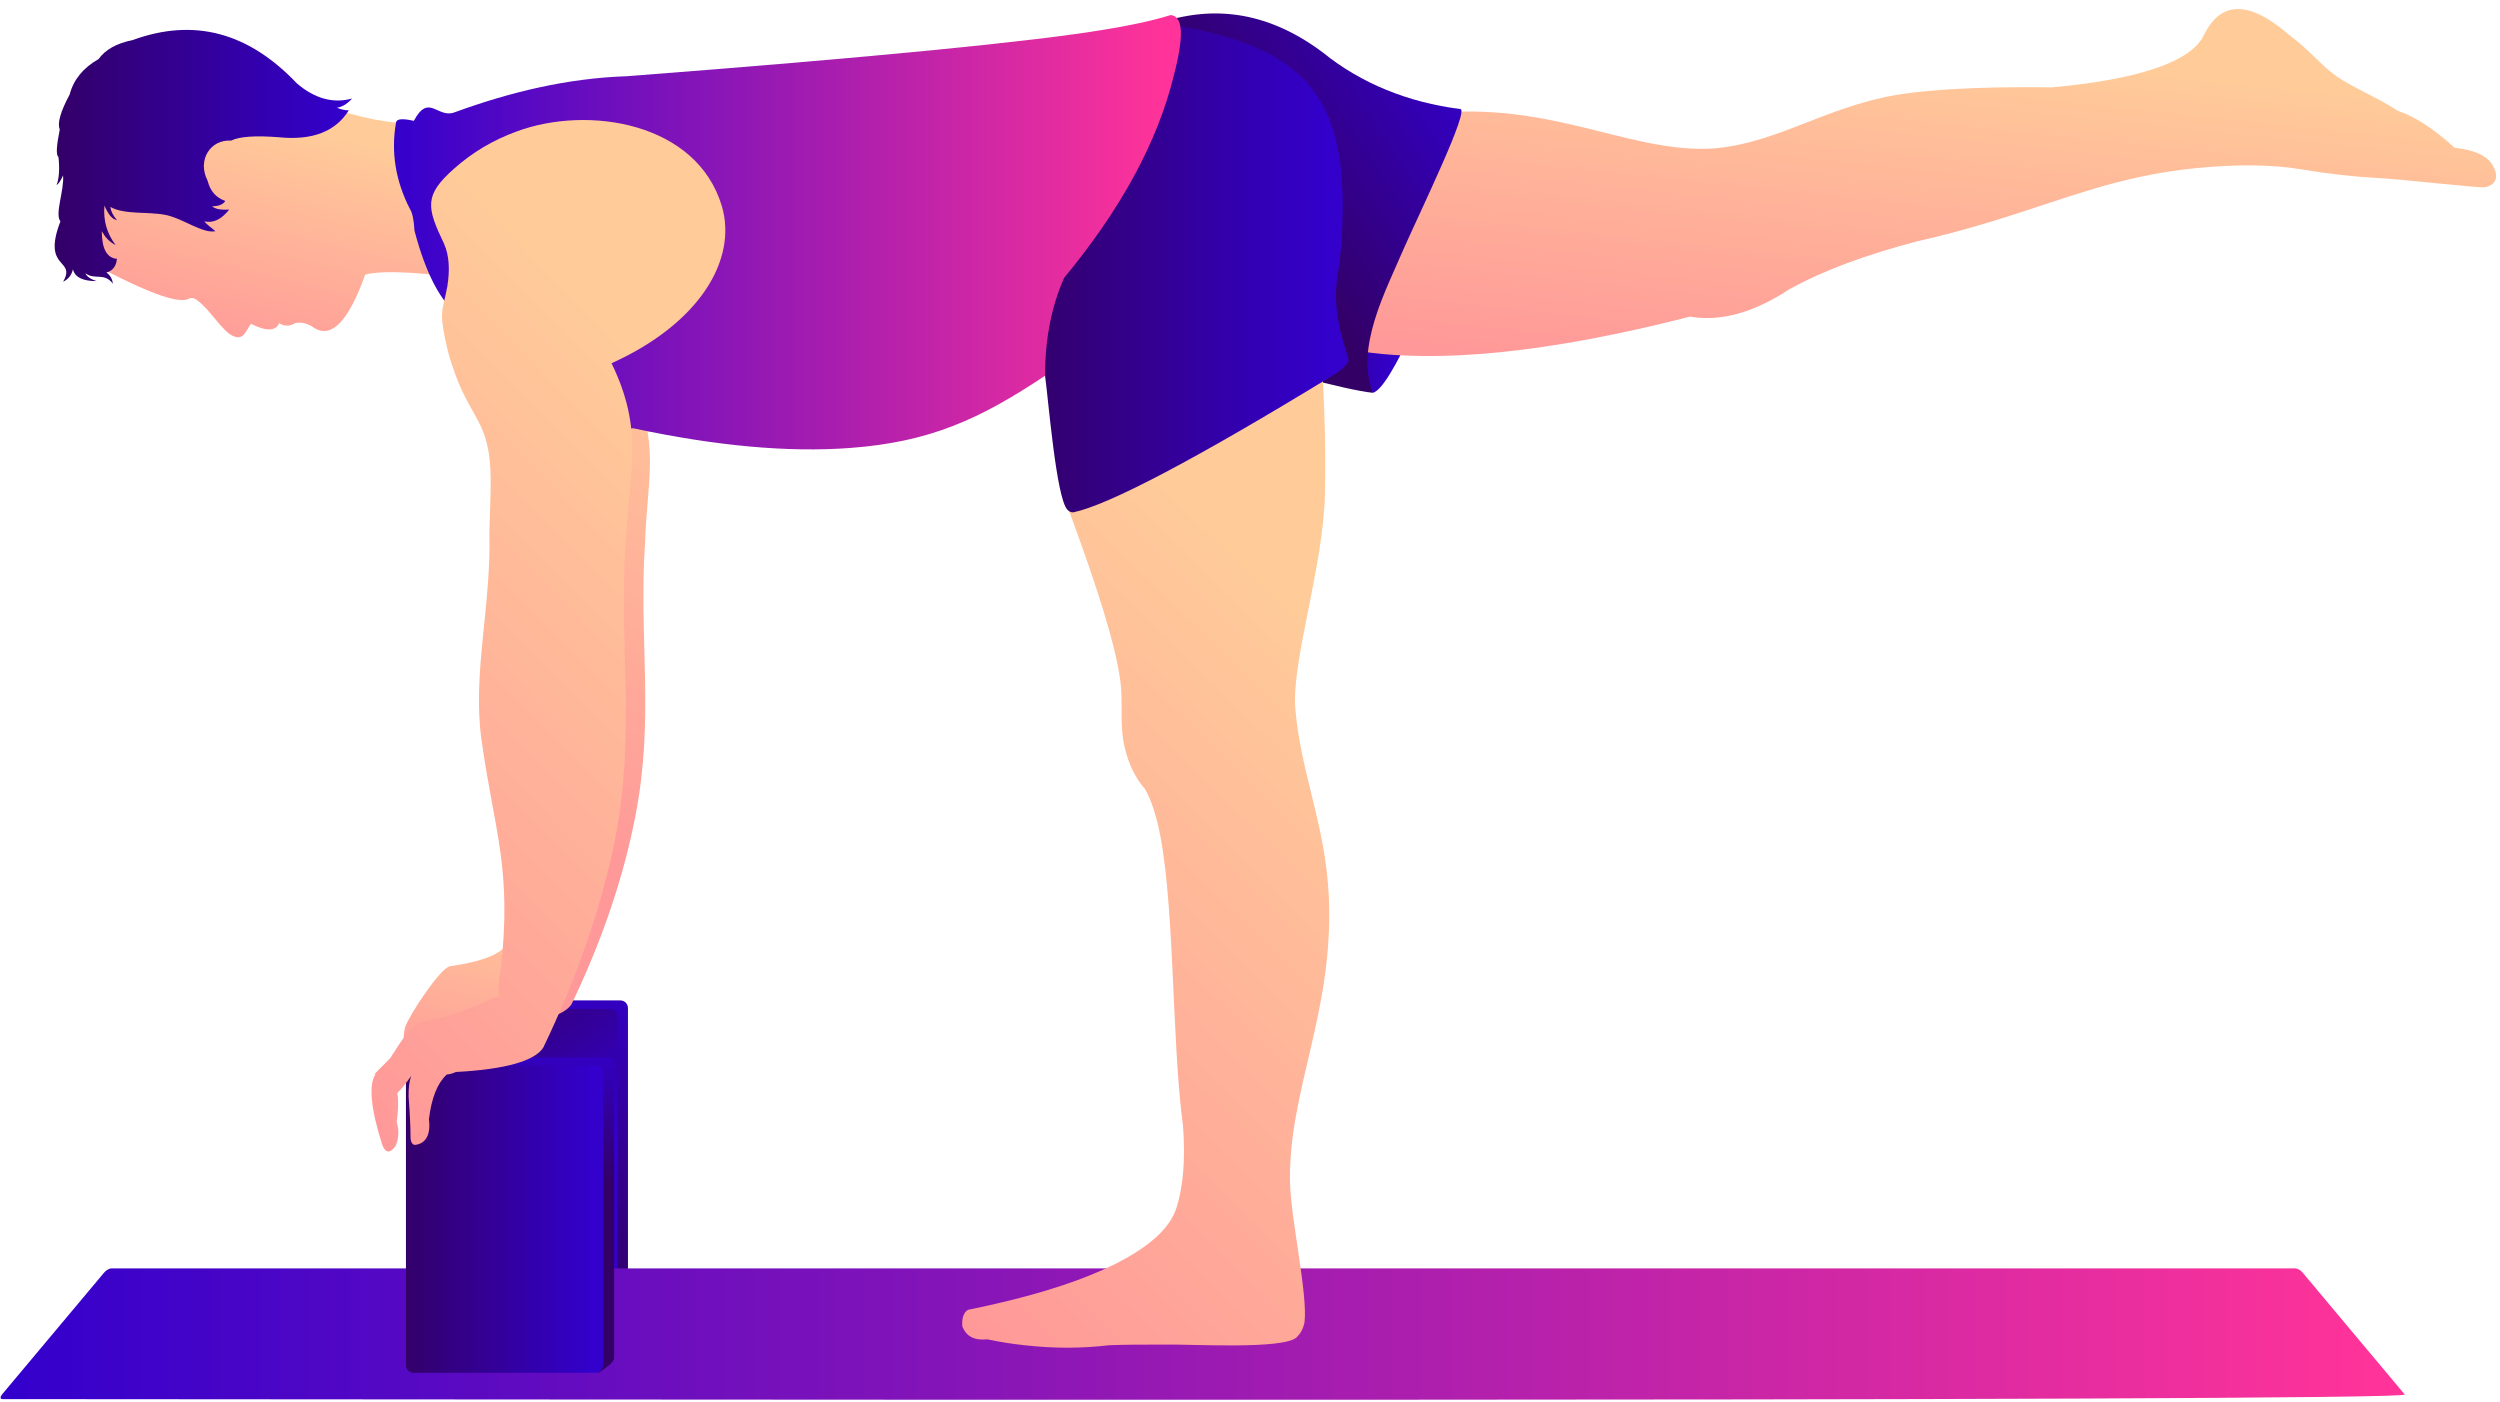 <?xml version="1.0" encoding="UTF-8"?><svg xmlns="http://www.w3.org/2000/svg" xmlns:xlink="http://www.w3.org/1999/xlink" height="213.5" preserveAspectRatio="xMidYMid meet" version="1.0" viewBox="-0.1 -1.2 380.6 213.5" width="380.6" zoomAndPan="magnify"><g><linearGradient gradientTransform="matrix(.028 0 0 -.028 -57.123 -133.405)" gradientUnits="userSpaceOnUse" id="a" x1="5078.822" x2="4692.541" xlink:actuate="onLoad" xlink:show="other" xlink:type="simple" xmlns:xlink="http://www.w3.org/1999/xlink" y1="-11943.917" y2="-10067.745"><stop offset="0" stop-color="#306"/><stop offset="1" stop-color="#30c"/></linearGradient><path clip-rule="evenodd" d="M66.7,151.1h27.6c0.7,0,1.2,0.5,1.2,1.2v44.4 c0,0.9-2.4,2.3-2.1,2.2c-0.3-0.4-0.8-0.6-0.9-1H66.7c-0.7,0-1.2-0.5-1.2-1.2v-44.4C65.5,151.7,66.1,151.1,66.7,151.1L66.7,151.1z" fill="url(#a)" fill-rule="evenodd"/><linearGradient gradientTransform="matrix(.028 0 0 -.028 -57.123 -133.405)" gradientUnits="userSpaceOnUse" id="b" x1="4310.42" x2="5002.7" xlink:actuate="onLoad" xlink:show="other" xlink:type="simple" xmlns:xlink="http://www.w3.org/1999/xlink" y1="-10294.915" y2="-11166.013"><stop offset="0" stop-color="#306"/><stop offset="1" stop-color="#30c"/></linearGradient><path clip-rule="evenodd" d="M65.1,152.4h27.6c0.7,0,1.2,0.5,1.2,1.2V198 c0,0.7-0.5,1.2-1.2,1.2H65.1c-0.7,0-1.2-0.5-1.2-1.2v-44.4C63.9,152.9,64.4,152.4,65.1,152.4z" fill="url(#b)" fill-rule="evenodd"/><linearGradient gradientTransform="matrix(.028 0 0 -.028 -57.123 -133.405)" gradientUnits="userSpaceOnUse" id="c" x1="5664.102" x2="4354.252" xlink:actuate="onLoad" xlink:show="other" xlink:type="simple" xmlns:xlink="http://www.w3.org/1999/xlink" y1="-6316.209" y2="-8844.8"><stop offset="0" stop-color="#fc9"/><stop offset="1" stop-color="#f99"/></linearGradient><path clip-rule="evenodd" d="M96,57c11.9-5.5,17.2-14.2,15-21.7 c-3.4-11.5-18.2-13.8-27.9-10.3c-3.2,1.2-6.1,2.9-8.6,5.1c-4,3.6-3.8,5.3-1.3,10.4c0.7,1.6,0.8,3.6,0.4,5.9c-0.6,3.4-1,3.3-0.3,7 c0.2,1.3,0.6,2.6,1,3.8c2.5,7.7,5.3,7.5,5.3,16c0,2-0.1,4.4-0.2,7.2c0.3,10-2.3,19.4-1.1,28.4c1.8,13,4.2,17.6,2.6,32.1 c-0.3,1.5-0.4,2.6-0.1,3.4c-0.5-0.1-1.8,0.7-2.8,1.1c-2.6,1.1-2.9,1.2-4.7,1.7c-1.9,0.6-2.7,0.5-3.4,0.9c-1.3,0.5-2,1.6-4,4.9 c-1.8,1.8-2.5,2.5-2,2.2c-1,1.4-0.7,4.7,0.9,9.8c0.4,1.1,1,1.2,1.8,0.2c0.5-1,0.5-2.1,0.2-3.3c0.2-1.4,0.2-2.7,0.1-3.9 c0.6-0.7,1.2-1.4,1.9-2.3c-0.3,0.7-0.4,1.6-0.3,2.8c0.2,2.5,0.3,4.4,0.3,5.6c0,0.8,0.2,1.1,0.6,1.1c1.5-0.1,2.1-1.3,1.9-3.6 c0.4-3,1.2-5,2.4-6.1c0.5-0.1,0.9-0.2,1.2-0.4c6.8-0.4,10.8-1.5,12-3.3c4.7-9.8,7.9-19.3,9.7-28.5c3-15.2,0.5-27.2,1.5-41.7 C98.4,71.8,100.5,66.3,96,57L96,57z" fill="url(#c)" fill-rule="evenodd"/><linearGradient gradientTransform="matrix(.028 0 0 -.028 -57.123 -133.405)" gradientUnits="userSpaceOnUse" id="d" x1="2074.66" x2="14929" xlink:actuate="onLoad" xlink:show="other" xlink:type="simple" xmlns:xlink="http://www.w3.org/1999/xlink" y1="-11828.031" y2="-11828.031"><stop offset="0" stop-color="#30c"/><stop offset="1" stop-color="#f39"/></linearGradient><path clip-rule="evenodd" d="M16.9,191.9h151.5h29.4h151.5c0.4,0,0.9,0.3,1.2,0.7 l15.5,18.5c1,1.2-308.9,0.7-365.7,0.7c-0.4,0-0.4-0.3-0.1-0.7l15.5-18.5C16,192.2,16.5,191.9,16.9,191.9L16.9,191.9z" fill="url(#d)" fill-rule="evenodd"/><linearGradient gradientTransform="matrix(.028 0 0 -.028 -57.123 -133.405)" gradientUnits="userSpaceOnUse" id="e" x1="8958.157" x2="9613.718" xlink:actuate="onLoad" xlink:show="other" xlink:type="simple" xmlns:xlink="http://www.w3.org/1999/xlink" y1="-6578.235" y2="-6587.286"><stop offset="0" stop-color="#306"/><stop offset="1" stop-color="#30c"/></linearGradient><path clip-rule="evenodd" d="M206.7,47.8c-1,5-0.3,8.6,2.2,10.8 c1.3-0.3,3.5-3.9,6.6-10.7C209.6,47.8,206.7,47.8,206.7,47.8L206.7,47.8z" fill="url(#e)" fill-rule="evenodd"/><linearGradient gradientTransform="matrix(.028 0 0 -.028 -57.123 -133.405)" gradientUnits="userSpaceOnUse" id="f" x1="12478.302" x2="12274.692" xlink:actuate="onLoad" xlink:show="other" xlink:type="simple" xmlns:xlink="http://www.w3.org/1999/xlink" y1="-4944.674" y2="-6862.334"><stop offset="0" stop-color="#fc9"/><stop offset="1" stop-color="#f99"/></linearGradient><path clip-rule="evenodd" d="M213,16.8c-4.3,23.6-6.5,35.4-6.5,35.4 c12.3,2,29.2,0.3,50.7-5.2c4.6,0.8,9.7-0.6,15-4.1c5.2-2.9,11.7-5.3,19.7-7.4c3.2-0.7,7-1.7,11.6-3.1c11.1-3.4,18.8-6.8,30.7-8 c6-0.6,11.4-0.6,16.2,0.2c4.1,0.7,7.9,1.1,11.4,1.3c3,0.1,15.9,1.6,16.5,1.4c2.2-0.6,1.7-2.3,1.1-3.3c-0.8-1.5-2.9-2.4-5.8-2.7 c-3.2-2.9-6.1-4.8-8.6-5.6c-3.4-2.2-6.8-3.5-9.4-5.3c-2.3-1.6-3.9-3.8-7.1-6.2c-6.2-5.4-10.6-5.4-13.2,0.2c-2.2,3.9-9.9,6.5-23,7.7 c-8.3-0.1-15.3,0.1-21.2,0.8c-12.4,1.4-19.8,7.6-30.3,8.5C247.1,22.3,234.2,12.7,213,16.8L213,16.8z" fill="url(#f)" fill-rule="evenodd"/><linearGradient gradientTransform="matrix(.028 0 0 -.028 -57.123 -133.405)" gradientUnits="userSpaceOnUse" id="g" x1="8829.804" x2="9970.224" xlink:actuate="onLoad" xlink:show="other" xlink:type="simple" xmlns:xlink="http://www.w3.org/1999/xlink" y1="-5760.655" y2="-5017.546"><stop offset="0" stop-color="#306"/><stop offset="1" stop-color="#30c"/></linearGradient><path clip-rule="evenodd" d="M174.8,2.9c14.7,35.3,22,53,22,53 c6.1,1.6,10.1,2.5,12.1,2.7c-2.7-6.8,1.9-15.4,4.6-21.7c2.7-6.1,10.2-21.5,8.7-21.5c-7.9-1-15.1-3.9-20.9-8.6 C192.9,0.5,184.1-0.8,174.8,2.9L174.8,2.9z" fill="url(#g)" fill-rule="evenodd"/><linearGradient gradientTransform="matrix(.028 0 0 -.028 -57.123 -133.405)" gradientUnits="userSpaceOnUse" id="h" x1="9501.513" x2="6626.534" xlink:actuate="onLoad" xlink:show="other" xlink:type="simple" xmlns:xlink="http://www.w3.org/1999/xlink" y1="-8333.424" y2="-11270.674"><stop offset="0" stop-color="#fc9"/><stop offset="1" stop-color="#f99"/></linearGradient><path clip-rule="evenodd" d="M197.3,202.4c0.6-0.6,1-1.3,1.2-2.3c0.5-4.2-2-15.3-2.2-21 c-0.4-14,6.7-26.1,5.9-43.8c-0.5-10.9-4.3-18.9-5.1-28.6c-0.6-7.1,4.2-21.4,4.5-32.4c0.2-7.9-0.1-17.1-1-27.5 c-18.4,0.3-31.3,10.2-37.9,29.9c4.4,11.9,7,20.3,7.7,25.4c0.6,3.7-0.2,6.9,0.8,10.8c0.6,2.4,1.6,4.4,3,6c0.8,1.4,1.4,3.1,1.9,5.1 c2.7,10.9,2.1,32.9,3.9,46.2c0.4,5.2,0,9.4-1,12.5c-1.7,5.3-9.6,9.2-17.4,11.8c-5.4,1.8-10.9,3-14.3,3.7c-0.6,0.3-1,1.1-0.9,2.5 c0.6,1.6,1.9,2.2,3.8,2c1.9,0.4,3.8,0.7,5.7,0.9c4.4,0.5,8.6,0.5,12.8,0c2.4-0.1,5.2-0.1,8.3-0.1 C181,203.4,195.2,204.3,197.3,202.4L197.3,202.4z" fill="url(#h)" fill-rule="evenodd"/><linearGradient gradientTransform="matrix(.028 0 0 -.028 -57.123 -133.405)" gradientUnits="userSpaceOnUse" id="i" x1="7569.52" x2="9254.389" xlink:actuate="onLoad" xlink:show="other" xlink:type="simple" xmlns:xlink="http://www.w3.org/1999/xlink" y1="-6103.39" y2="-6103.39"><stop offset="0" stop-color="#306"/><stop offset="1" stop-color="#30c"/></linearGradient><path clip-rule="evenodd" d="M159,56c0.5,3.6,1.7,18.6,3.4,20.4 c0.3,0.3,0.5,0.4,0.9,0.4c5.3-1.1,18.5-8,39.6-20.9c1.2-0.7,1.9-1.4,2.3-2.2c0.2-0.4-2.7-6.4-1.7-12.8c0.6-3.7,0.8-7.2,0.8-10.3 c0.2-18.7-7.6-25.1-26.9-28.2C160,27.5,153.8,45.8,159,56L159,56z" fill="url(#i)" fill-rule="evenodd"/><linearGradient gradientTransform="matrix(.028 0 0 -.028 -57.123 -133.405)" gradientUnits="userSpaceOnUse" id="j" x1="4599.172" x2="4356.932" xlink:actuate="onLoad" xlink:show="other" xlink:type="simple" xmlns:xlink="http://www.w3.org/1999/xlink" y1="-9511.372" y2="-10591.661"><stop offset="0" stop-color="#fc9"/><stop offset="1" stop-color="#f99"/></linearGradient><path clip-rule="evenodd" d="M61.4,157c13.3,0.3,18.5-4.5,15.7-14.5 c-0.9,1.5-3.7,2.7-8.7,3.4c-1.5,0.3-6.1,7.3-6.8,9.2C61.4,155.9,61.3,156.5,61.4,157L61.4,157z" fill="url(#j)" fill-rule="evenodd"/><linearGradient gradientTransform="matrix(.028 0 0 -.028 -57.123 -133.405)" gradientUnits="userSpaceOnUse" id="k" x1="4783.281" x2="4821.831" xlink:actuate="onLoad" xlink:show="other" xlink:type="simple" xmlns:xlink="http://www.w3.org/1999/xlink" y1="-11126.62" y2="-10376.147"><stop offset="0" stop-color="#306"/><stop offset="1" stop-color="#30c"/></linearGradient><path clip-rule="evenodd" d="M64.6,159.8h27.6c0.7,0,1.2,0.5,1.2,1.2v44.4 c0,0.3-0.1,0.6-0.4,0.9v0l0,0l0,0c-0.1,0.1-0.1,0.1-0.2,0.2l-1.7,1.3c-0.1-0.4-0.2-0.8-0.3-1.1H64.6c-0.7,0-1.2-0.5-1.2-1.2V161 C63.4,160.3,63.9,159.8,64.6,159.8L64.6,159.8z" fill="url(#k)" fill-rule="evenodd"/><linearGradient gradientTransform="matrix(.028 0 0 -.028 -57.123 -133.405)" gradientUnits="userSpaceOnUse" id="l" x1="4197.42" x2="5252.02" xlink:actuate="onLoad" xlink:show="other" xlink:type="simple" xmlns:xlink="http://www.w3.org/1999/xlink" y1="-11213.278" y2="-11213.278"><stop offset="0" stop-color="#306"/><stop offset="1" stop-color="#30c"/></linearGradient><path clip-rule="evenodd" d="M62.9,161h27.6c0.7,0,1.2,0.5,1.2,1.2v44.4 c0,0.7-0.5,1.2-1.2,1.2H62.9c-0.7,0-1.2-0.5-1.2-1.2v-44.4C61.7,161.6,62.3,161,62.9,161z" fill="url(#l)" fill-rule="evenodd"/><linearGradient gradientTransform="matrix(.028 0 0 -.028 -57.123 -133.405)" gradientUnits="userSpaceOnUse" id="m" x1="3545.196" x2="3242.436" xlink:actuate="onLoad" xlink:show="other" xlink:type="simple" xmlns:xlink="http://www.w3.org/1999/xlink" y1="-5365.851" y2="-6641.3"><stop offset="0" stop-color="#fc9"/><stop offset="1" stop-color="#f99"/></linearGradient><path clip-rule="evenodd" d="M22.5,19.1c6.5-5.3,14.8-6.9,25-4.8 c5.7,2,10.2,3.1,13.6,3.2c1.3,1.8,3.2,9.6,5.5,23.2c-5.5-0.6-9.2-0.6-11.1-0.1c-2.6,7.3-5.3,10-8.1,7.9c-0.8-0.5-1.7-0.7-2.6-0.5 c-0.8,0.5-1.6,0.5-2.4,0c-0.5,1.2-1.9,1.3-4.3,0.1c-0.8,1.1-1.1,2.5-2.6,1.9c-1.7-0.6-3.6-4.1-5.6-5.5c-0.5-0.4-1-0.4-1.3-0.2 c-1.4,0.7-5.4-0.6-12.2-4.1C10,28.9,12.1,21.8,22.5,19.1L22.5,19.1z" fill="url(#m)" fill-rule="evenodd"/><linearGradient gradientTransform="matrix(.028 0 0 -.028 -57.123 -133.405)" gradientUnits="userSpaceOnUse" id="n" x1="2313.789" x2="3902.519" xlink:actuate="onLoad" xlink:show="other" xlink:type="simple" xmlns:xlink="http://www.w3.org/1999/xlink" y1="-5502.674" y2="-5502.674"><stop offset="0" stop-color="#306"/><stop offset="1" stop-color="#30c"/></linearGradient><path clip-rule="evenodd" d="M35.1,20.2c1.2-0.6,3.6-0.8,7.3-0.5 c5.1,0.5,8.6-0.9,10.6-4.1c-0.5,0-1.1-0.1-1.8-0.4c0.7-0.1,1.5-0.5,2.3-1.4c-2.9,0.8-5.7,0-8.4-2.3c-7.4-7.8-15.7-10-25-6.6 c-2.5,0.5-4.2,1.5-5.2,2.9c-2.3,1.3-3.8,3.1-4.4,5.4c-1.4,2.6-1.9,4.4-1.5,5.3c-0.5,2.5-0.6,3.9-0.2,4.2C9,24.5,8.9,26,8.5,27 c0.4-0.3,0.7-0.8,1-1.5c0.2,2.3-1.3,5.9-0.4,7c-2.9,7.5,2.5,5.6,0.4,9.2c0.8-0.4,1.3-1,1.5-1.9c0.3,1.2,1.5,1.8,3.6,1.8 c-0.9-0.3-1.5-0.7-1.7-1.2c1.5,1.1,2.8-0.2,4.2,1.6c-0.1-0.7-0.4-1.3-1-1.7c1-0.3,1.5-1,1.6-2.1c-1.5-0.1-2.3-1.5-2.3-4.2 c0.5,0.9,1.1,1.6,2.1,2.1c-1.3-1.7-1.9-3.7-1.7-6c0.6,1.4,1.2,2.1,1.9,2.2c-0.6-0.7-0.9-1.3-1-2c2.1,1.2,5.6,0.7,8.3,1.2 c2.7,0.5,5.7,2.9,7.7,2.5C32,33.4,31.4,33,31,32.5c1.4,0.3,2.6-0.3,3.8-1.8c-1.3,0.1-2.2-0.1-2.6-0.5c0.9,0,1.6-0.2,2-0.8 c-1.4-0.5-2.3-1.5-2.7-3.1C29.9,23.2,31.9,20,35.1,20.2L35.1,20.2z" fill="url(#n)" fill-rule="evenodd"/><linearGradient gradientTransform="matrix(.028 0 0 -.028 -57.123 -133.405)" gradientUnits="userSpaceOnUse" id="o" x1="4149.85" x2="8354.639" xlink:actuate="onLoad" xlink:show="other" xlink:type="simple" xmlns:xlink="http://www.w3.org/1999/xlink" y1="-5911.428" y2="-5911.428"><stop offset="0" stop-color="#30c"/><stop offset="1" stop-color="#f39"/></linearGradient><path clip-rule="evenodd" d="M159,56c0-5.7,1-10.6,2.9-14.9 c8.6-10.4,14.2-20.6,16.7-30.8c1.6-6.1,1.4-9.1-0.5-9.2c-2.9,0.9-6.3,1.6-10,2.2c-10.7,1.8-34.9,4.2-72.7,7.1 c-9.1,0.3-17.8,2.4-26.3,5.5c-2.6,1-3.9-3-6.2,1.3c-1.7-0.4-2.6-0.3-2.7,0.2c-0.8,4.5-0.1,8.9,2.1,13.2c0.4,0.6,0.6,1.7,0.7,3.3 c1.7,6.5,4,11,7.1,13.3C79,59.4,87.7,65,96.3,64c12.6,2.7,23.6,3.7,33,3C141.5,66.1,149.1,62.6,159,56L159,56z" fill="url(#o)" fill-rule="evenodd"/><linearGradient gradientTransform="matrix(.028 0 0 -.028 -57.123 -133.405)" gradientUnits="userSpaceOnUse" id="p" x1="5799.13" x2="2921.401" xlink:actuate="onLoad" xlink:show="other" xlink:type="simple" xmlns:xlink="http://www.w3.org/1999/xlink" y1="-6835.775" y2="-9680.514"><stop offset="0" stop-color="#fc9"/><stop offset="1" stop-color="#f99"/></linearGradient><path clip-rule="evenodd" d="M93,54.1c13.3-6,19.2-15.7,16.8-23.9 C106,17.4,89.4,14.8,78.6,18.8C75,20.1,71.8,22,69,24.5c-4.5,4-4.2,5.8-1.5,11.4c0.8,1.8,0.9,4,0.5,6.5c-0.7,3.7-1.2,3.6-0.4,7.7 c0.3,1.4,0.6,2.8,1.1,4.2c2.7,8.5,5.9,8.3,5.9,17.7c0,2.2-0.1,4.8-0.2,8c0.3,11-2.6,21.4-1.2,31.4c2,14.3,4.7,19.5,2.9,35.4 c-0.4,1.7-0.4,2.9-0.1,3.7c-0.6-0.1-2,0.7-3.1,1.2c-2.9,1.2-3.3,1.3-5.3,1.9c-2.1,0.6-3,0.6-3.8,0.9c-1.4,0.6-2.2,1.8-4.5,5.4 c-2,2-2.8,2.8-2.2,2.4c-1.1,1.5-0.8,5.2,1,10.8c0.5,1.3,1.2,1.3,2,0.2c0.5-1.1,0.6-2.3,0.2-3.7c0.2-1.5,0.3-3,0.1-4.4 c0.7-0.7,1.4-1.6,2.1-2.6c-0.3,0.8-0.4,1.8-0.4,3.1c0.2,2.7,0.3,4.8,0.3,6.2c0,0.8,0.3,1.2,0.7,1.2c1.6-0.2,2.4-1.5,2.1-3.9 c0.4-3.3,1.3-5.5,2.7-6.8c0.6-0.1,1-0.2,1.4-0.4c7.6-0.4,12-1.7,13.3-3.7c5.2-10.8,8.8-21.3,10.9-31.5c3.3-16.8,0.5-30,1.7-46.1 C95.7,70.4,98,64.4,93,54.1L93,54.1z" fill="url(#p)" fill-rule="evenodd"/></g></svg>